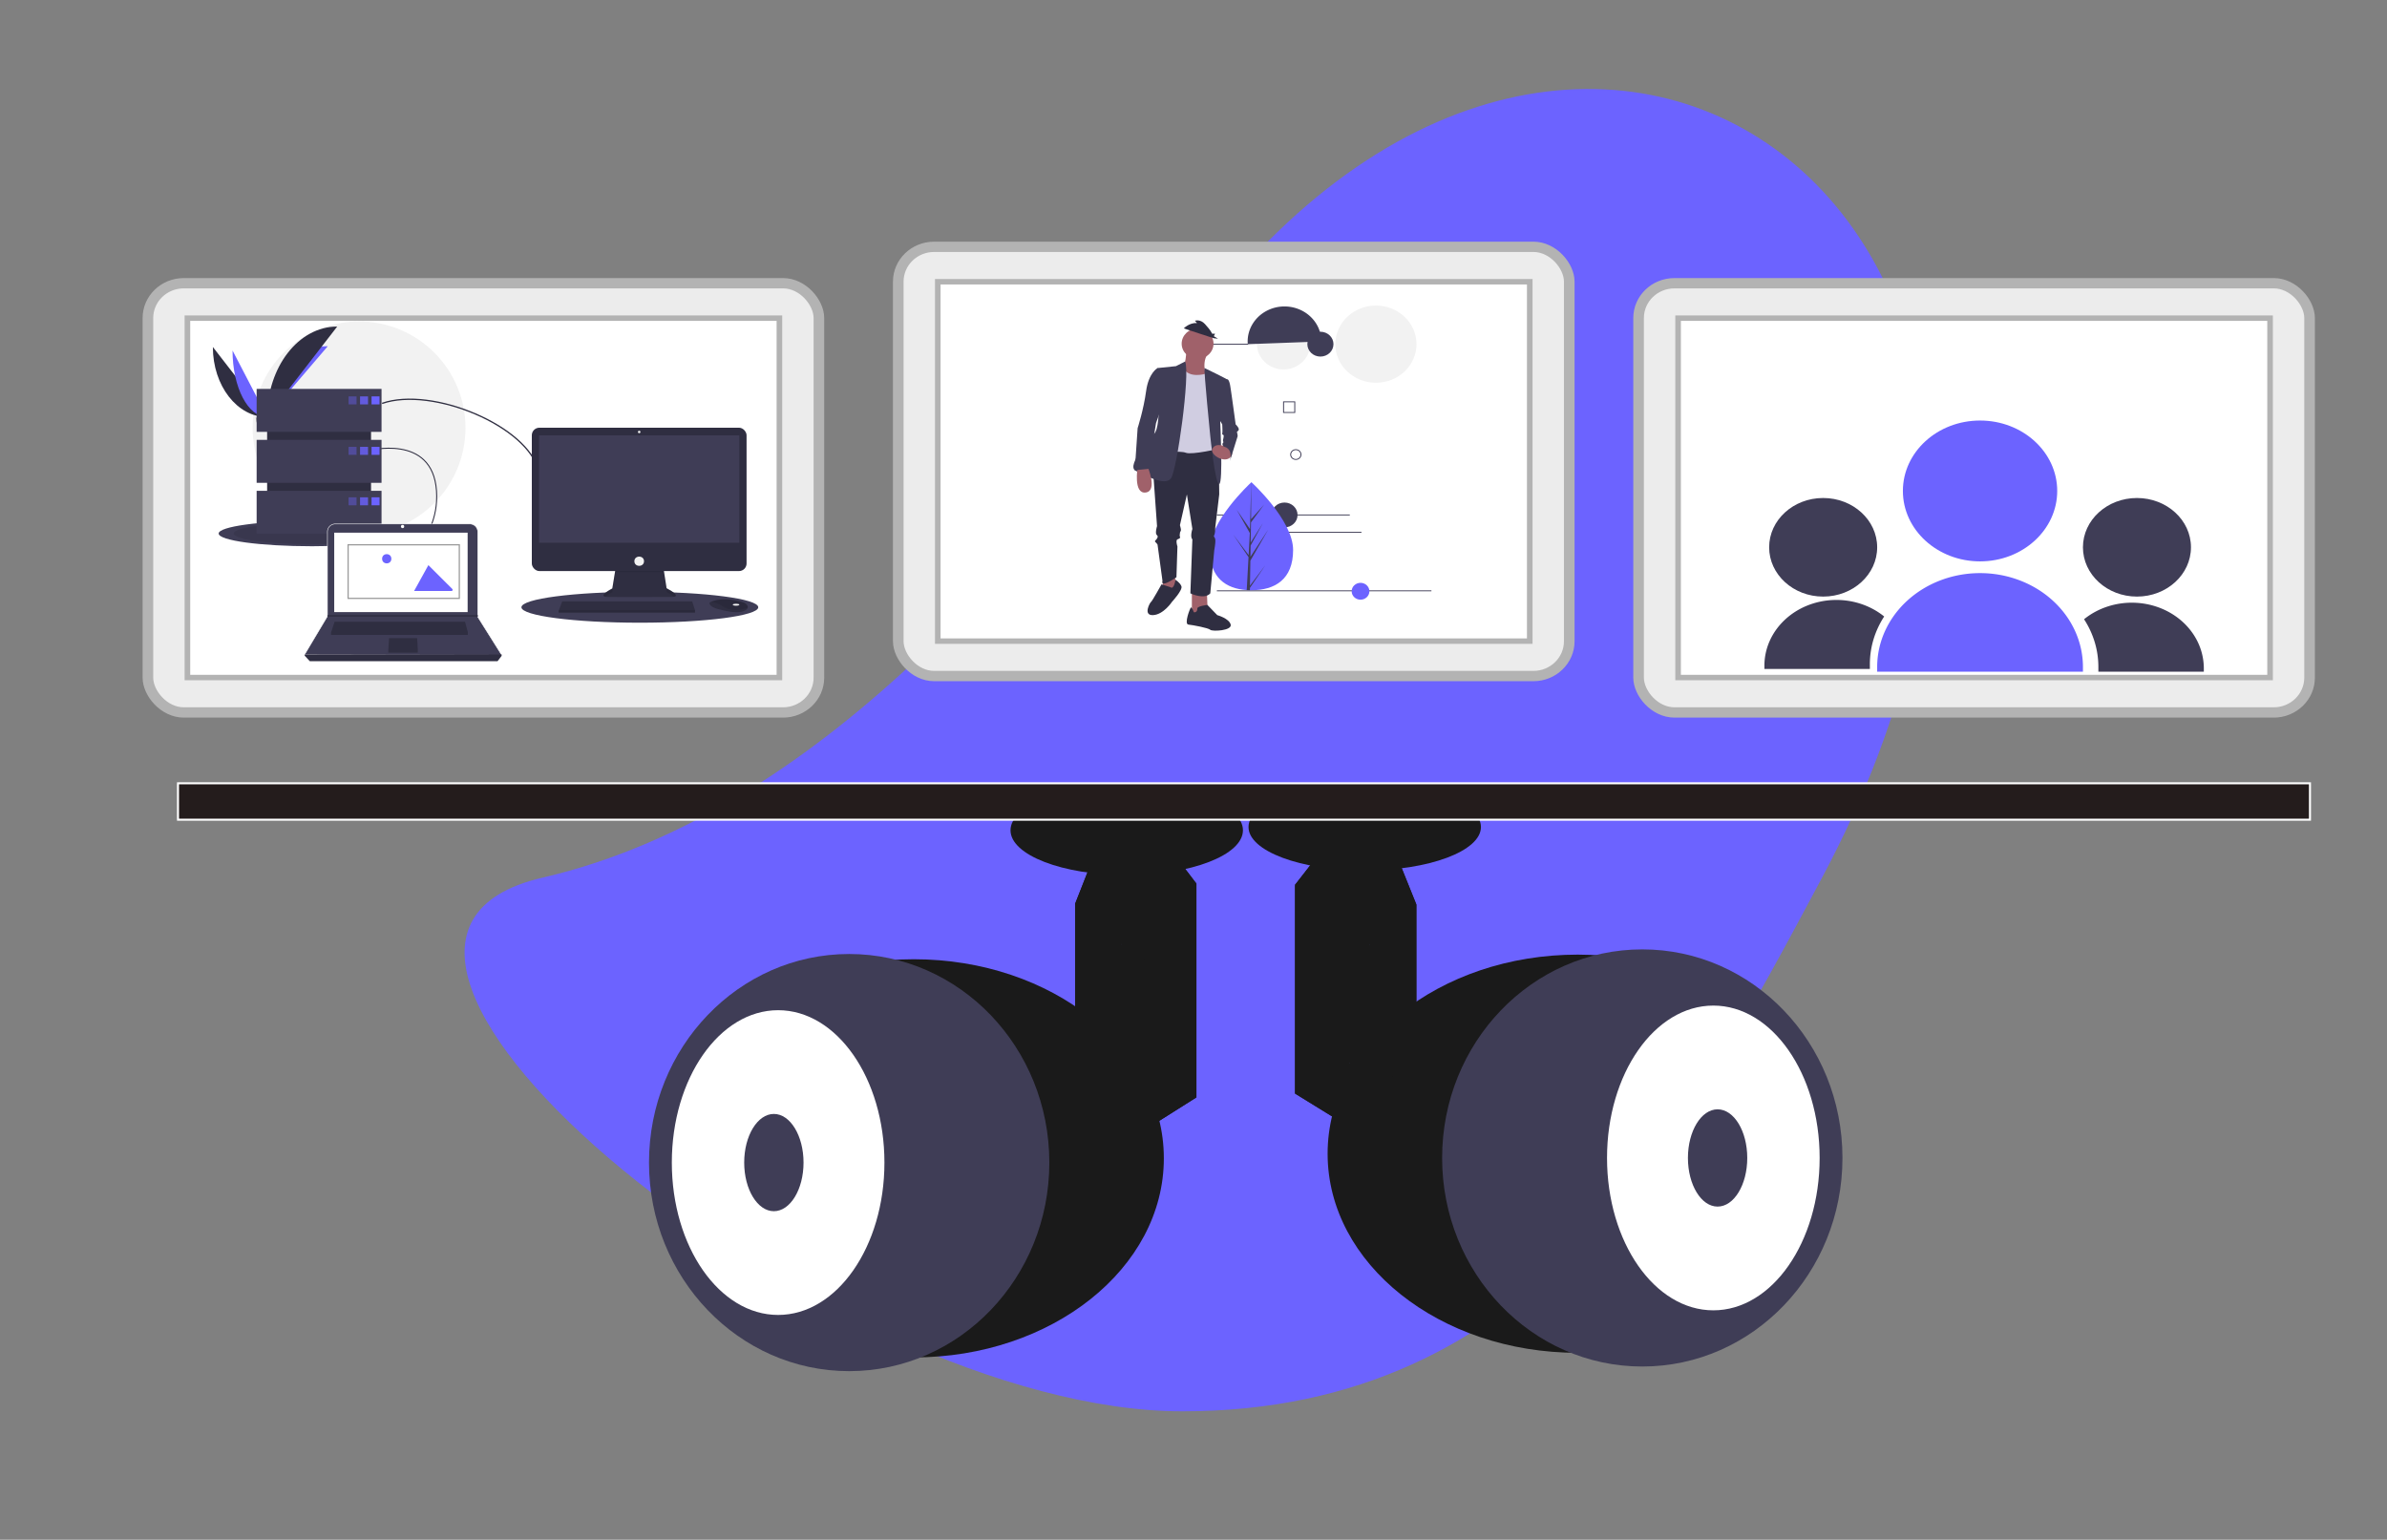 <?xml version="1.0" encoding="UTF-8" standalone="no"?>
<svg
   xmlns:dc="http://purl.org/dc/elements/1.1/"
   xmlns:cc="http://creativecommons.org/ns#"
   xmlns:rdf="http://www.w3.org/1999/02/22-rdf-syntax-ns#"
   xmlns:svg="http://www.w3.org/2000/svg"
   xmlns="http://www.w3.org/2000/svg"
   xmlns:sodipodi="http://sodipodi.sourceforge.net/DTD/sodipodi-0.dtd"
   xmlns:inkscape="http://www.inkscape.org/namespaces/inkscape"
   id="fa866d1a-a72e-47a8-bc1b-ecf7e26c8ac2"
   data-name="Layer 1"
   width="1180.082"
   height="761.264"
   viewBox="0 0 1180.082 761.264"
   version="1.1"
   inkscape:version="0.91 r13725"
   sodipodi:docname="monitoramento-cftv.svg">
  <rect x="0" y="0" width="1180.082" height="761.264" fill="#808080" stroke="none"/>
  <defs
     id="defs101">
    <inkscape:perspective
       sodipodi:type="inkscape:persp3d"
       inkscape:vp_x="497.48002 : 140.5605 : 1"
       inkscape:vp_y="0 : 355.5551 : 0"
       inkscape:vp_z="770.07844 : 140.5605 : 1"
       inkscape:persp3d-origin="633.77919 : 95.44863 : 1"
       id="perspective3633" />
    <inkscape:perspective
       sodipodi:type="inkscape:persp3d"
       inkscape:vp_x="734.24345 : 136.76185 : 1"
       inkscape:vp_y="0 : 364.05825 : 0"
       inkscape:vp_z="461.64512 : 136.76185 : 1"
       inkscape:persp3d-origin="597.94428 : 90.571106 : 1"
       id="perspective3504" />
    <inkscape:perspective
       sodipodi:type="inkscape:persp3d"
       inkscape:vp_x="22.495276 : 464.13721 : 1"
       inkscape:vp_y="0 : 685.38336 : 0"
       inkscape:vp_z="520.92795 : 464.13721 : 1"
       inkscape:persp3d-origin="271.7116 : 377.17761 : 1"
       id="perspective3504-2" />
  </defs>
  <sodipodi:namedview
     pagecolor="#ffffff"
     bordercolor="#666666"
     borderopacity="1"
     objecttolerance="10"
     gridtolerance="10"
     guidetolerance="10"
     inkscape:pageopacity="0"
     inkscape:pageshadow="2"
     inkscape:window-width="1366"
     inkscape:window-height="708"
     id="namedview99"
     showgrid="false"
     inkscape:zoom="0.25"
     inkscape:cx="615.74009"
     inkscape:cy="334.24045"
     inkscape:window-x="0"
     inkscape:window-y="0"
     inkscape:window-maximized="1"
     inkscape:current-layer="fa866d1a-a72e-47a8-bc1b-ecf7e26c8ac2" />
  <title
     id="title3">5552</title>
  <g
     id="g3642">
    <path
       style="fill:#6c63ff"
       inkscape:connector-curvature="0"
       id="path5"
       d="M 900.781,433.922 C 832.181,562.479 759.169,697.763 584.481,697.763 409.794,697.763 126.214,466.756 268.182,433.922 411.265,400.831 520.837,259.736 584.481,170.082 778.136,-102.716 1076.371,104.87 900.781,433.922 Z" />
    <ellipse
       transform="scale(-1,1)"
       ry="98.433"
       rx="123.629"
       id="circle9-3"
       cy="572.689"
       cx="-451.75"
       style="fill:#1a1a1a" />
    <g
       transform="matrix(0.547,0,0,0.57,85.49,343.787)"
       id="g3448-6">
      <circle
         style="fill:#3f3d56"
         cx="611.189"
         cy="405.258"
         r="180.909"
         id="circle39-7" />
      <ellipse
         style="fill:#ffffff"
         cx="546.981"
         cy="405.258"
         rx="96.079"
         ry="132.167"
         id="ellipse41-5" />
      <ellipse
         style="fill:#3f3d56"
         cx="543.131"
         cy="405.258"
         rx="26.814"
         ry="42.181"
         id="ellipse43-3" />
    </g>
    <ellipse
       transform="scale(-1,1)"
       ry="22.17"
       rx="57.453"
       id="circle9-3-1"
       cy="410.499"
       cx="-557.03"
       style="fill:#1a1a1a" />
    <g
       inkscape:corner7="-0.24159268 : 0.34178574 : 0.25 : 1"
       inkscape:corner0="-0.045241274 : 0.61892951 : 0 : 1"
       inkscape:perspectiveID="#perspective3504"
       style="fill:#1a1a1a;fill-opacity:1;stroke:#ffffff"
       id="g3506"
       sodipodi:type="inkscape:box3d">
      <path
         points="554.526,388.302 554.526,521.34 591.486,542.555 591.486,436.878 "
         d="m 591.486,436.878 -36.96,-48.576 0,133.037 36.96,21.216 z"
         inkscape:box3dsidetype="3"
         style="fill:#1a1a1a;fill-rule:evenodd;stroke:none;stroke-width:1px;stroke-linecap:butt;stroke-linejoin:round;stroke-opacity:1"
         id="path3512"
         sodipodi:type="inkscape:box3dside" />
      <path
         points="554.526,521.34 531.499,546.915 531.499,446.86 554.526,388.302 "
         d="m 554.526,388.302 0,133.037 -23.027,25.576 0,-100.055 z"
         inkscape:box3dsidetype="14"
         style="fill:#1a1a1a;fill-rule:evenodd;stroke:none;stroke-width:1px;stroke-linecap:butt;stroke-linejoin:round;stroke-opacity:1"
         id="path3514"
         sodipodi:type="inkscape:box3dside" />
      <path
         points="554.526,521.34 531.499,546.915 564.542,559.56 591.486,542.555 "
         d="m 591.486,542.555 -36.96,-21.216 -23.027,25.576 33.043,12.645 z"
         inkscape:box3dsidetype="13"
         style="fill:#1a1a1a;fill-rule:evenodd;stroke:none;stroke-width:1px;stroke-linecap:butt;stroke-linejoin:round;stroke-opacity:1"
         id="path3516"
         sodipodi:type="inkscape:box3dside" />
      <path
         points="554.526,388.302 531.499,446.86 564.542,475.812 591.486,436.878 "
         d="m 591.486,436.878 -36.96,-48.576 -23.027,58.558 33.043,28.952 z"
         inkscape:box3dsidetype="5"
         style="fill:#1a1a1a;fill-rule:evenodd;stroke:none;stroke-width:1px;stroke-linecap:butt;stroke-linejoin:round;stroke-opacity:1"
         id="path3510"
         sodipodi:type="inkscape:box3dside" />
      <path
         points="591.486,542.555 564.542,559.56 564.542,475.812 591.486,436.878 "
         d="m 591.486,436.878 0,105.677 -26.943,17.005 0,-83.748 z"
         inkscape:box3dsidetype="6"
         style="fill:#1a1a1a;fill-rule:evenodd;stroke:none;stroke-width:1px;stroke-linecap:butt;stroke-linejoin:round;stroke-opacity:1"
         id="path3508"
         sodipodi:type="inkscape:box3dside" />
      <path
         points="531.499,446.86 531.499,546.915 564.542,559.56 564.542,475.812 "
         d="m 564.542,475.812 -33.043,-28.952 0,100.055 33.043,12.645 z"
         inkscape:box3dsidetype="11"
         style="fill:#1a1a1a;fill-rule:evenodd;stroke:none;stroke-width:1px;stroke-linecap:butt;stroke-linejoin:round;stroke-opacity:1"
         id="path3518"
         sodipodi:type="inkscape:box3dside" />
    </g>
    <ellipse
       style="fill:#1a1a1a"
       cx="779.974"
       cy="570.407"
       id="ellipse3607"
       rx="123.629"
       ry="98.433" />
    <g
       id="g3609"
       transform="matrix(-0.547,0,0,0.57,1146.234,341.505)">
      <circle
         id="circle3611"
         r="180.909"
         cy="405.258"
         cx="611.189"
         style="fill:#3f3d56" />
      <ellipse
         id="ellipse3613"
         ry="132.167"
         rx="96.079"
         cy="405.258"
         cx="546.981"
         style="fill:#ffffff" />
      <ellipse
         id="ellipse3615"
         ry="42.181"
         rx="26.814"
         cy="405.258"
         cx="543.131"
         style="fill:#3f3d56" />
    </g>
    <ellipse
       style="fill:#1a1a1a"
       cx="674.693"
       cy="408.884"
       id="ellipse3617"
       rx="57.453"
       ry="21.503" />
    <g
       sodipodi:type="inkscape:box3d"
       id="g3619"
       style="fill:#1a1a1a;fill-opacity:1;stroke:#ffffff"
       inkscape:perspectiveID="#perspective3633"
       inkscape:corner0="-0.045241274 : 0.61892951 : 0 : 1"
       inkscape:corner7="-0.24159268 : 0.34178574 : 0.25 : 1">
      <path
         sodipodi:type="inkscape:box3dside"
         id="path3621"
         style="fill:#1a1a1a;fill-rule:evenodd;stroke:none;stroke-width:1px;stroke-linecap:butt;stroke-linejoin:round;stroke-opacity:1"
         inkscape:box3dsidetype="11"
         d="m 667.181,475.486 33.043,-28.276 0,97.718 -33.043,12.35 z"
         points="700.224,447.21 700.224,544.929 667.181,557.278 667.181,475.486 " />
      <path
         sodipodi:type="inkscape:box3dside"
         id="path3623"
         style="fill:#1a1a1a;fill-rule:evenodd;stroke:none;stroke-width:1px;stroke-linecap:butt;stroke-linejoin:round;stroke-opacity:1"
         inkscape:box3dsidetype="6"
         d="m 640.238,437.462 0,103.209 26.943,16.608 0,-81.792 z"
         points="640.238,540.671 667.181,557.278 667.181,475.486 640.238,437.462 " />
      <path
         sodipodi:type="inkscape:box3dside"
         id="path3625"
         style="fill:#1a1a1a;fill-rule:evenodd;stroke:none;stroke-width:1px;stroke-linecap:butt;stroke-linejoin:round;stroke-opacity:1"
         inkscape:box3dsidetype="5"
         d="m 640.238,437.462 36.96,-47.441 23.027,57.19 -33.043,28.276 z"
         points="677.198,390.02 700.224,447.21 667.181,475.486 640.238,437.462 " />
      <path
         sodipodi:type="inkscape:box3dside"
         id="path3627"
         style="fill:#1a1a1a;fill-rule:evenodd;stroke:none;stroke-width:1px;stroke-linecap:butt;stroke-linejoin:round;stroke-opacity:1"
         inkscape:box3dsidetype="13"
         d="m 640.238,540.671 36.96,-20.72 23.027,24.978 -33.043,12.35 z"
         points="677.198,519.95 700.224,544.929 667.181,557.278 640.238,540.671 " />
      <path
         sodipodi:type="inkscape:box3dside"
         id="path3629"
         style="fill:#1a1a1a;fill-rule:evenodd;stroke:none;stroke-width:1px;stroke-linecap:butt;stroke-linejoin:round;stroke-opacity:1"
         inkscape:box3dsidetype="14"
         d="m 677.198,390.02 0,129.93 23.027,24.978 0,-97.718 z"
         points="677.198,519.95 700.224,544.929 700.224,447.21 677.198,390.02 " />
      <path
         sodipodi:type="inkscape:box3dside"
         id="path3631"
         style="fill:#1a1a1a;fill-rule:evenodd;stroke:none;stroke-width:1px;stroke-linecap:butt;stroke-linejoin:round;stroke-opacity:1"
         inkscape:box3dsidetype="3"
         d="m 640.238,437.462 36.96,-47.441 0,129.93 -36.96,20.72 z"
         points="677.198,390.02 677.198,519.95 640.238,540.671 640.238,437.462 " />
    </g>
    <g
       transform="matrix(1.387,0,0,1.346,-90.165,-194.229)"
       id="g4251">
      <rect
         style="fill:#ececec;fill-opacity:1;stroke:#b3b3b3;stroke-width:3.783;stroke-miterlimit:4;stroke-dasharray:none"
         id="rect3419"
         width="239.168"
         height="157.664"
         x="117.728"
         y="248.334"
         ry="12.785" />
      <rect
         style="fill:#ffffff;fill-opacity:1;stroke:#b3b3b3;stroke-width:1.994;stroke-miterlimit:4;stroke-dasharray:none"
         id="rect4230"
         width="211.006"
         height="132.006"
         x="131.809"
         y="261.163"
         ry="0" />
    </g>
    <g
       transform="matrix(1.387,0,0,1.346,280.794,-212.229)"
       id="g4251-3">
      <rect
         style="fill:#ececec;fill-opacity:1;stroke:#b3b3b3;stroke-width:3.783;stroke-miterlimit:4;stroke-dasharray:none"
         id="rect3419-7"
         width="239.168"
         height="157.664"
         x="117.728"
         y="248.334"
         ry="12.785" />
      <rect
         style="fill:#ffffff;fill-opacity:1;stroke:#b3b3b3;stroke-width:1.994;stroke-miterlimit:4;stroke-dasharray:none"
         id="rect4230-5"
         width="211.006"
         height="132.006"
         x="131.809"
         y="261.163"
         ry="0" />
    </g>
    <g
       transform="matrix(1.387,0,0,1.346,646.794,-194.229)"
       id="g4251-2">
      <rect
         style="fill:#ececec;fill-opacity:1;stroke:#b3b3b3;stroke-width:3.783;stroke-miterlimit:4;stroke-dasharray:none"
         id="rect3419-9"
         width="239.168"
         height="157.664"
         x="117.728"
         y="248.334"
         ry="12.785" />
      <rect
         style="fill:#ffffff;fill-opacity:1;stroke:#b3b3b3;stroke-width:1.994;stroke-miterlimit:4;stroke-dasharray:none"
         id="rect4230-3"
         width="211.006"
         height="132.006"
         x="131.809"
         y="261.163"
         ry="0" />
    </g>
    <g
       transform="matrix(1.615,0,0,1.474,262.352,164.614)"
       id="g4285-1">
      <path
         style="fill:#ffffff"
         inkscape:connector-curvature="0"
         d="M 510.145,193.435"
         transform="translate(-156,-173.935)"
         id="path57-9" />
      <circle
         style="fill:#6c63ff"
         cx="443.681"
         cy="52.997"
         r="23.621"
         id="circle59-4" />
      <path
         style="fill:#6c63ff"
         inkscape:connector-curvature="0"
         d="m 443.681,80.555 6e-5,0 a 31.494,31.494 0 0 1 31.494,31.494 l 0,1.575 -62.989,0 0,-1.575 a 31.494,31.494 0 0 1 31.494,-31.494 z"
         id="path61-0-7" />
      <circle
         style="fill:#3f3d56"
         cx="395.652"
         cy="71.894"
         r="16.534"
         id="circle63-8" />
      <path
         style="fill:#3f3d56"
         inkscape:connector-curvature="0"
         d="M 567.846,269.96"
         transform="translate(-156,-173.935)"
         id="path65-4" />
      <circle
         style="fill:#3f3d56"
         cx="491.71"
         cy="71.894"
         r="16.534"
         id="circle67-5" />
      <path
         style="fill:#3f3d56"
         inkscape:connector-curvature="0"
         d="m 631.517,269.96 a 22.041,22.041 0 0 1 36.664,16.496 l 0,1.102 -32.282,0 0,-1.575 a 31.34,31.34 0 0 0 -4.383,-16.024 z"
         transform="translate(-156,-173.935)"
         id="path69-2-0" />
      <path
         inkscape:connector-curvature="0"
         style="fill:#3f3d56"
         d="m 414.332,95.105 a 22.041,22.041 0 0 0 -36.664,16.496 l 0,1.102 32.282,0 0,-1.575 a 31.34,31.34 0 0 1 4.383,-16.024 z"
         id="path69-3-3" />
    </g>
    <g
       transform="matrix(0.246,0,0,0.234,560.309,133.666)"
       id="g3665-6">
      <circle
         style="fill:#f2f2f2"
         cx="301.863"
         cy="155.922"
         r="53.429"
         id="circle7-1" />
      <circle
         style="fill:#f2f2f2"
         cx="487.459"
         cy="155.922"
         r="81.55"
         id="circle9-0" />
      <rect
         style="fill:#3f3d56"
         x="167.822"
         y="515.866"
         width="267.145"
         height="1.875"
         id="rect13-6" />
      <rect
         style="fill:#3f3d56"
         x="239.06"
         y="552.422"
         width="219.34"
         height="1.875"
         id="rect17-3" />
      <rect
         style="fill:#3f3d56"
         x="167.822"
         y="676.153"
         width="431.182"
         height="1.875"
         id="rect23-2" />
      <rect
         style="fill:#3f3d56"
         x="104.082"
         y="154.985"
         width="126.543"
         height="1.875"
         id="rect25-0" />
      <path
         style="fill:#3f3d56"
         inkscape:connector-curvature="0"
         d="m 239.861,225.345 c -0.142,-1.876 -0.215,-3.786 -0.215,-5.679 a 74.051,74.051 0 0 1 148.102,0 l -1.875,0"
         transform="translate(-9.959,-69.368)"
         id="path27-6" />
      <path
         style="fill:#3f3d56"
         inkscape:connector-curvature="0"
         d="m 603.339,225.291 -1.875,0"
         transform="translate(-9.959,-69.368)"
         id="path29-1" />
      <circle
         style="fill:#3f3d56"
         cx="303.738"
         cy="516.803"
         r="26.246"
         id="circle31-5" />
      <circle
         style="fill:#3f3d56"
         cx="375.914"
         cy="155.922"
         r="26.246"
         id="circle33-5" />
      <circle
         style="fill:#6c63ff"
         cx="456.526"
         cy="678.028"
         r="17.81"
         id="circle35-4" />
      <path
         style="fill:#3f3d56"
         inkscape:connector-curvature="0"
         d="m 336.453,469.814 a 11.248,11.248 0 1 1 11.248,-11.248 11.261,11.261 0 0 1 -11.248,11.248 z m 0,-20.622 a 9.374,9.374 0 1 0 9.374,9.374 9.384,9.384 0 0 0 -9.374,-9.374 z"
         transform="translate(-9.959,-69.368)"
         id="path55-7" />
      <path
         style="fill:#3f3d56"
         inkscape:connector-curvature="0"
         d="m 335.256,370.58 -24.371,0 0,-24.371 24.371,0 z m -22.496,-1.875 20.622,0 0,-20.622 -20.622,0 z"
         transform="translate(-9.959,-69.368)"
         id="path59-6" />
      <path
         style="fill:#6c63ff"
         inkscape:connector-curvature="0"
         d="m 331.007,660.108 c 0.031,63.031 -37.43,85.054 -83.649,85.077 q -1.61,7.8e-4 -3.205,-0.034 -3.213,-0.068 -6.359,-0.29 c -41.716,-2.933 -74.139,-26.053 -74.167,-84.671 -0.029,-60.663 77.465,-137.256 83.277,-142.919 0.005,0 0.005,0 0.01,-0.005 0.221,-0.216 0.334,-0.324 0.334,-0.324 0,0 83.729,80.141 83.76,143.167 z"
         transform="translate(-9.959,-69.368)"
         id="path61-5" />
      <path
         style="fill:#3f3d56"
         inkscape:connector-curvature="0"
         d="m 244.307,735.545 30.588,-42.782 -30.663,47.477 -0.08,4.911 q -3.213,-0.068 -6.359,-0.29 l 3.267,-63.058 -0.026,-0.488 0.056,-0.092 0.31,-5.959 -30.786,-47.565 30.876,43.101 0.078,1.264 2.468,-47.643 -26.359,-49.155 26.679,40.782 2.546,-98.778 0.01,-0.329 1.6e-4,0.324 -0.394,77.896 26.197,-30.894 -26.307,37.602 -0.673,42.66 24.466,-40.95 -24.561,47.222 -0.374,23.721 35.507,-57.002 -35.642,65.278 z"
         transform="translate(-9.959,-69.368)"
         id="path63-6" />
      <polygon
         style="fill:#a0616a"
         points="59.582,646.419 59.582,646.419 58.582,679.419 74.582,679.419 88.582,666.419 80.582,640.419 "
         id="polygon65-9" />
      <polygon
         style="fill:#a0616a"
         points="117.582,674.419 117.582,674.419 117.582,732.419 149.582,727.419 147.582,674.419 "
         id="polygon67-3" />
      <path
         style="fill:#2f2e41"
         inkscape:connector-curvature="0"
         d="m 49.541,491.787 8,118 c 0,0 -4,14 -1,18 3,4 3,4 1,8 -2,4 -6,5 -3,8 a 22.198,22.198 0 0 1 4,5 l 10,77 c 0,0 -6,16 28,-8 l 2,-65 c 0,0 -4,-13 0,-15 4,-2 6,-2 5,-6 -1,-4 0,-4 0,-7 0,-3 2,-4 2,-7 0,-3 -2,-10 -2,-10 l 14,-65 11,73 c 0,0 -5,16 0,22 l -4,114 c 0,0 28,14 40,0 l 8,-91 c 0,0 3,-17 2,-23 -1,-6 -4,-5 -2,-9 2,-4 2,-16 2,-16 l 8,-70 -1,-102 -127,0 z"
         transform="translate(-9.959,-69.368)"
         id="path69-7" />
      <path
         style="fill:#2f2e41"
         inkscape:connector-curvature="0"
         d="m 84.541,738.787 -18,-6 c 0,0 -19,36 -21,37 -2,1 -17,29 4,28 21,-1 38,-28 38,-28 0,0 22,-25 19,-33 -3,-8 -11.831,-13.45 -11.831,-13.45 0,0 -3.169,21.45 -10.169,15.45 z"
         transform="translate(-9.959,-69.368)"
         id="path71-4" />
      <path
         style="fill:#2f2e41"
         inkscape:connector-curvature="0"
         d="m 131.541,791.787 c 0,0 -4,-12 -6,-10 -2,2 -14,35 -5,36 9,1 40,7 44,11 4,4 44,2 41,-11 -3,-13 -27,-20 -27,-20 l -19.775,-21.539 c 0,0 -22.225,2.539 -20.225,8.539 0,0 0,8 -7,7 z"
         transform="translate(-9.959,-69.368)"
         id="path73-5" />
      <circle
         style="fill:#a0616a"
         cx="129.082"
         cy="154.919"
         r="32"
         id="circle75-2" />
      <path
         style="fill:#a0616a"
         inkscape:connector-curvature="0"
         d="m 116.541,239.787 c 0,0 -1,32 -10,40 -9,8 24,34 52,18 0,0 -13,-28 0,-51 z"
         transform="translate(-9.959,-69.368)"
         id="path77-5" />
      <path
         style="fill:#d0cde1"
         inkscape:connector-curvature="0"
         d="m 160.541,287.787 -5.408,0 c 0,0 -33.144,11.164 -45.368,-12.418 l -18.224,0.418 -31,179 c 0,0 43,-5 55,0 12,5 69,-9 69,-9 z"
         transform="translate(-9.959,-69.368)"
         id="path79-4" />
      <circle
         style="fill:none;stroke:#3f3d56;stroke-miterlimit:10"
         cx="91.082"
         cy="337.919"
         r="3"
         stroke-miterlimit="10"
         id="circle81-7" />
      <circle
         style="fill:none;stroke:#3f3d56;stroke-miterlimit:10"
         cx="82.082"
         cy="375.919"
         r="3"
         stroke-miterlimit="10"
         id="circle83-4" />
      <path
         style="fill:#2f2e41"
         inkscape:connector-curvature="0"
         d="m 116.686,193.928 -5.303,-2.123 c 0,0 11.089,-12.208 26.516,-11.146 l -4.339,-4.777 c 0,0 10.607,-4.246 20.249,6.9 5.069,5.859 10.933,12.747 14.589,20.505 l 5.679,0 -2.37,5.219 8.296,5.219 -8.515,-0.938"
         transform="translate(-9.959,-69.368)"
         id="path85-4" />
      <path
         style="fill:#3f3d56"
         inkscape:connector-curvature="0"
         d="m 114.012,261.939 -18.471,9.847 -37,4 c 0,0 10,123 -7,139 0,0 -58,67 -37,78 21,11 59,33 71,16 12,-17 38.942,-220.695 28.471,-246.847 z"
         transform="translate(-9.959,-69.368)"
         id="path87-3" />
      <path
         style="fill:#3f3d56"
         inkscape:connector-curvature="0"
         d="m 153.021,275.787 c 0,0 45.52,23 46.52,25 1,2 -15,89 -15,89 0,0 6,129 -2,131 -8,2 -18,-101 -18,-101 0,0 -13.039,-137 -11.52,-144 z"
         transform="translate(-9.959,-69.368)"
         id="path89-0" />
      <path
         style="fill:#a0616a"
         inkscape:connector-curvature="0"
         d="m 18.541,485.787 c 0,0 -9,56 16,53 25,-3 4,-55 4,-55 z"
         transform="translate(-9.959,-69.368)"
         id="path91-7" />
      <path
         style="fill:#a0616a"
         inkscape:connector-curvature="0"
         d="m 197.541,442.787 c 0,0 -20.869,-11.309 -28.435,2.845 -7.565,14.155 31.435,37.155 39.435,12.155 0,0 -3,-17 -11,-15 z"
         transform="translate(-9.959,-69.368)"
         id="path93-8" />
      <path
         style="fill:#3f3d56"
         inkscape:connector-curvature="0"
         d="m 191.541,299.787 8,0 c 0,0 3,1 5,13 2,12 11,82 11,82 0,0 8,8 6,12 -2,4 -4,2 -3,6 a 31.967,31.967 0 0 1 1,7 l -16,54 c 0,0 9,-27 -12,-32 0,0 -4,-5 -2,-7 2,-2 1,-3 1,-4 0,-1 -1,-1 0,-5 a 37.463,37.463 0 0 0 1,-8 c 0,0 -4,-2 -3,-4 1,-2 0,-19 0,-19 l -14,-25 z"
         transform="translate(-9.959,-69.368)"
         id="path95-6" />
      <path
         style="fill:#3f3d56"
         inkscape:connector-curvature="0"
         d="m 63.541,278.787 -5,-3 c 0,0 -18,10 -23,49 -5,39 -17,78 -17,78 l -5.721,88.825 27.721,-2.825 15,-97 17,-49 z"
         transform="translate(-9.959,-69.368)"
         id="path97-8" />
    </g>
    <g
       transform="matrix(0.247,0,0,0.247,105.236,158.93)"
       id="g3392">
      <circle
         cx="292.609"
         cy="213"
         r="213"
         id="circle5"
         style="fill:#f2f2f2" />
      <path
         d="m 31.391,151.642 c 0,77.498 48.618,140.208 108.701,140.208"
         transform="translate(-31.391,-100.5)"
         id="path7"
         inkscape:connector-curvature="0"
         style="fill:#2f2e41" />
      <path
         d="m 140.092,291.851 c 0,-78.369 54.255,-141.784 121.304,-141.784"
         transform="translate(-31.391,-100.5)"
         id="path9"
         inkscape:connector-curvature="0"
         style="fill:#6c63ff" />
      <path
         d="m 70.775,158.668 c 0,73.615 31.003,133.183 69.316,133.183"
         transform="translate(-31.391,-100.5)"
         id="path11"
         inkscape:connector-curvature="0"
         style="fill:#6c63ff" />
      <path
         d="m 140.092,291.851 c 0,-100.138 62.71,-181.168 140.208,-181.168"
         transform="translate(-31.391,-100.5)"
         id="path13"
         inkscape:connector-curvature="0"
         style="fill:#2f2e41" />
      <path
         d="m 117.224,292.839 c 0,0 15.416,-0.475 20.061,-3.783 4.646,-3.308 23.713,-7.258 24.866,-1.953 1.153,5.306 23.167,26.388 5.763,26.529 -17.404,0.14 -40.439,-2.711 -45.076,-5.535 -4.637,-2.824 -5.613,-15.257 -5.613,-15.257 z"
         transform="translate(-31.391,-100.5)"
         id="path15"
         inkscape:connector-curvature="0"
         style="fill:#a8a8a8" />
      <path
         d="m 168.224,311.785 c -17.404,0.14 -40.439,-2.711 -45.076,-5.535 -3.531,-2.151 -4.938,-9.869 -5.409,-13.43 -0.326,0.014 -0.515,0.02 -0.515,0.02 0,0 0.976,12.433 5.613,15.257 4.637,2.825 27.672,5.676 45.076,5.535 5.024,-0.041 6.759,-1.828 6.664,-4.475 -0.698,1.6 -2.614,2.598 -6.353,2.628 z"
         transform="translate(-31.391,-100.5)"
         id="path17"
         inkscape:connector-curvature="0"
         style="opacity:0.2" />
      <ellipse
         cx="198.609"
         cy="424.5"
         rx="187"
         ry="25.44"
         id="ellipse19"
         style="fill:#3f3d56" />
      <ellipse
         cx="198.609"
         cy="424.5"
         rx="157"
         ry="21.359"
         id="ellipse21"
         style="opacity:0.1" />
      <ellipse
         cx="854.609"
         cy="572.1"
         rx="237"
         ry="30.9"
         id="ellipse23"
         style="fill:#3f3d56" />
      <path
         d="M 338.753,164.011 C 438.849,129.226 631.255,209.384 652.386,300.13"
         stroke-miterlimit="10"
         id="path27"
         inkscape:connector-curvature="0"
         style="fill:none;stroke:#2f2e41;stroke-width:2.594;stroke-miterlimit:10" />
      <path
         d="m 341,359.5 c 0,0 130,-36 138,80 8,116 -107,149 -17,172"
         transform="translate(-31.391,-100.5)"
         stroke-miterlimit="10"
         id="path29"
         inkscape:connector-curvature="0"
         style="fill:none;stroke:#2f2e41;stroke-width:2;stroke-miterlimit:10" />
      <path
         d="m 806.117,494.04 -6.597,40.367 c 0,0 -32.478,16.536 -9.642,17.022 22.836,0.486 130.42,0 130.42,0 0,0 20.806,0 -12.179,-17.508 L 901.521,491.608 Z"
         id="path33"
         inkscape:connector-curvature="0"
         style="fill:#2f2e41" />
      <path
         d="m 785.284,550.99 c 5.186,-4.423 14.236,-9.031 14.236,-9.031 l 6.597,-40.367 95.404,0.086 6.597,39.794 c 7.692,4.083 12.457,7.213 15.245,9.614 4.237,-0.926 8.866,-4.369 -15.245,-17.167 l -6.597,-42.312 -95.404,2.432 -6.597,40.367 c 0,0 -27.291,13.897 -14.236,16.584 z"
         id="path35"
         inkscape:connector-curvature="0"
         style="opacity:0.1" />
      <rect
         x="638.398"
         y="212.689"
         width="429.827"
         height="286.944"
         rx="15.112"
         id="rect37"
         style="fill:#2f2e41" />
      <rect
         x="652.861"
         y="228.008"
         width="400.901"
         height="214.965"
         id="rect39"
         style="fill:#3f3d56" />
      <ellipse
         cx="853.311"
         cy="221.2"
         id="circle41"
         rx="2.537"
         ry="2.432"
         style="fill:#f2f2f2" />
      <path
         d="m 1068.225,459.995 0,25.154"
         id="path43"
         inkscape:connector-curvature="0"
         style="fill:#2f2e41" />
      <polygon
         points="962.312,645.651 968.978,667.466 968.978,667.466 968.978,673.526 642.968,673.526 642.968,668.678 643.417,667.466 651.452,645.651 "
         id="polygon45"
         transform="matrix(0.837,0,0,0.803,153.986,41.986)"
         style="fill:#2f2e41" />
      <path
         d="m 1070.529,572.93 c -0.497,2.038 -2.375,4.187 -6.617,6.22 -15.224,7.295 -46.18,-1.945 -46.18,-1.945 0,0 -23.851,-3.891 -23.851,-14.104 a 19.031,18.239 0 0 1 2.091,-1.192 c 6.401,-3.245 27.623,-11.253 65.253,0.339 a 15.693,15.04 0 0 1 7.153,4.492 c 1.525,1.711 2.72,3.881 2.152,6.189 z"
         id="path47"
         inkscape:connector-curvature="0"
         style="fill:#2f2e41" />
      <path
         d="m 1070.529,572.93 c -18.634,6.843 -35.244,7.354 -52.29,-3.993 -8.597,-5.719 -16.407,-7.135 -22.268,-7.028 6.401,-3.245 27.623,-11.253 65.253,0.339 a 15.693,15.04 0 0 1 7.153,4.492 c 1.525,1.711 2.72,3.881 2.152,6.189 z"
         id="path49"
         inkscape:connector-curvature="0"
         style="opacity:0.1" />
      <ellipse
         cx="1047.165"
         cy="566.991"
         rx="6.597"
         ry="1.945"
         id="ellipse51"
         style="fill:#f2f2f2" />
      <ellipse
         cx="853.311"
         cy="479.935"
         id="circle53"
         rx="9.642"
         ry="9.241"
         style="fill:#f2f2f2" />
      <polygon
         points="643.417,667.466 968.978,667.466 968.978,667.466 968.978,673.526 642.968,673.526 642.968,668.678 "
         id="polygon55"
         transform="matrix(0.837,0,0,0.803,153.986,41.986)"
         style="opacity:0.1" />
      <rect
         x="108.609"
         y="159"
         width="208"
         height="242"
         id="rect57"
         style="fill:#2f2e41" />
      <rect
         x="87.609"
         y="135"
         width="250"
         height="86"
         id="rect59"
         style="fill:#3f3d56" />
      <rect
         x="87.609"
         y="237"
         width="250"
         height="86"
         id="rect61"
         style="fill:#3f3d56" />
      <rect
         x="87.609"
         y="339"
         width="250"
         height="86"
         id="rect63"
         style="fill:#3f3d56" />
      <rect
         x="271.609"
         y="150"
         width="16"
         height="16"
         id="rect65"
         style="opacity:0.4;fill:#6c63ff" />
      <rect
         x="294.609"
         y="150"
         width="16"
         height="16"
         id="rect67"
         style="opacity:0.8;fill:#6c63ff" />
      <rect
         x="317.609"
         y="150"
         width="16"
         height="16"
         id="rect69"
         style="fill:#6c63ff" />
      <rect
         x="271.609"
         y="251"
         width="16"
         height="16"
         id="rect71"
         style="opacity:0.4;fill:#6c63ff" />
      <rect
         x="294.609"
         y="251"
         width="16"
         height="16"
         id="rect73"
         style="opacity:0.8;fill:#6c63ff" />
      <rect
         x="317.609"
         y="251"
         width="16"
         height="16"
         id="rect75"
         style="fill:#6c63ff" />
      <rect
         x="271.609"
         y="352"
         width="16"
         height="16"
         id="rect77"
         style="opacity:0.4;fill:#6c63ff" />
      <rect
         x="294.609"
         y="352"
         width="16"
         height="16"
         id="rect79"
         style="opacity:0.8;fill:#6c63ff" />
      <rect
         x="317.609"
         y="352"
         width="16"
         height="16"
         id="rect81"
         style="fill:#6c63ff" />
      <ellipse
         cx="383.363"
         cy="536.754"
         id="circle93"
         rx="24.63"
         ry="23.868"
         style="fill:#ffffff" />
      <path
         inkscape:connector-curvature="0"
         style="fill:#2f2e41"
         d="m 565.875,679.68 -370.141,0"
         id="path5-8" />
      <path
         inkscape:connector-curvature="0"
         style="fill:#3f3d56;stroke:#ffffff"
         d="m 578.286,668.036 -394.963,-0.728 45.775,-76.777 0.219,-0.364 0,-169.208 a 15.688,15.638 0 0 1 15.689,-15.639 l 269.407,0 a 15.688,15.638 0 0 1 15.689,15.639 l 0,170.373 z"
         id="path7-3" />
      <path
         inkscape:connector-curvature="0"
         style="fill:#ffffff"
         d="M 244.648,416.236"
         id="path9-6" />
      <path
         inkscape:connector-curvature="0"
         style="fill:#2f2e41"
         d="M 245.789,601.084"
         id="path11-7" />
      <ellipse
         style="fill:#ffffff"
         cx="379.709"
         cy="410.414"
         id="circle13"
         rx="3.285"
         ry="3.275" />
      <path
         inkscape:connector-curvature="0"
         style="fill:#2f2e41"
         d="M 350.555,641.837"
         id="path15-5" />
      <polygon
         transform="matrix(0.649,0,0,0.647,164.414,369.076)"
         style="fill:#2f2e41"
         points="100.081,338.028 563.827,338.028 563.827,338.028 563.827,342.53 99.732,342.53 100.081,341.968 "
         id="polygon17" />
      <path
         inkscape:connector-curvature="0"
         style="fill:#e6e6e6"
         d="M 278.101,448.27"
         id="path19" />
      <path
         inkscape:connector-curvature="0"
         style="fill:#3f3d56"
         d="M 283.031,481.614"
         id="path25" />
      <path
         inkscape:connector-curvature="0"
         style="fill:#3f3d56"
         d="M 478.531,482.272"
         id="path27-3" />
      <path
         inkscape:connector-curvature="0"
         style="fill:#3f3d56"
         d="m 333.887,559.961 -50.856,0"
         id="path29-5" />
      <path
         inkscape:connector-curvature="0"
         style="fill:#3f3d56"
         d="m 478.531,560.619 -50.856,0 a 0.66,0.658 0 1 1 0,-1.317 l 50.196,0 0,-43.453 a 0.66,0.658 0 1 1 1.321,0 l 0,44.111 a 0.66,0.658 0 0 1 -0.66,0.658 z"
         id="path31" />
      <rect
         style="fill:#ffffff"
         x="242.91"
         y="422.789"
         width="267.022"
         height="158.977"
         id="rect39-6" />
      <path
         inkscape:connector-curvature="0"
         style="fill:#6c63ff"
         d="m 411.723,547.626 74.773,0 a 2.407,2.399 0 0 0 1.702,-4.096 l -47.856,-47.704"
         id="path21-9" />
      <ellipse
         style="fill:#6c63ff"
         cx="346.318"
         cy="472.222"
         id="circle23-1"
         rx="9.247"
         ry="9.217" />
      <polygon
         points="968.978,673.526 642.968,673.526 642.968,668.678 643.417,667.466 651.452,645.651 962.312,645.651 968.978,667.466 968.978,667.466 "
         id="polygon45-2"
         transform="matrix(1.209,0,0,-0.48,-593.607,989.921)"
         style="fill:#2f2e41" />
      <polygon
         points="968.978,667.466 968.978,673.526 642.968,673.526 642.968,668.678 643.417,667.466 651.452,645.651 962.312,645.651 968.978,667.466 "
         id="polygon45-7"
         transform="matrix(0.84,0,0,0.946,-303.615,-9.699)"
         style="fill:#2f2e41" />
      <polygon
         points="962.312,645.651 968.978,667.466 968.978,667.466 968.978,673.526 642.968,673.526 642.968,668.678 643.417,667.466 651.452,645.651 "
         id="polygon45-7-0"
         transform="matrix(0.181,0,0,1.042,234.758,-38.799)"
         style="fill:#2f2e41" />
      <rect
         style="fill:#ffffff;fill-opacity:1;stroke:#999999;stroke-width:2.428"
         id="rect3596"
         width="222.572"
         height="107.239"
         x="270.714"
         y="447.047" />
      <path
         inkscape:connector-curvature="0"
         style="fill:#6c63ff"
         d="m 402.743,539.567 74.773,0 a 2.407,2.399 0 0 0 1.702,-4.096 L 431.363,487.767"
         id="path21-9-9" />
      <ellipse
         style="fill:#6c63ff"
         cx="348"
         cy="475"
         id="circle23-1-3"
         rx="9.247"
         ry="9.217" />
    </g>
    <rect
       y="387.264"
       x="88"
       height="18"
       width="1054"
       id="rect3597"
       style="fill:#241c1c;fill-opacity:1;stroke:#ffffff" />
  </g>
</svg>
